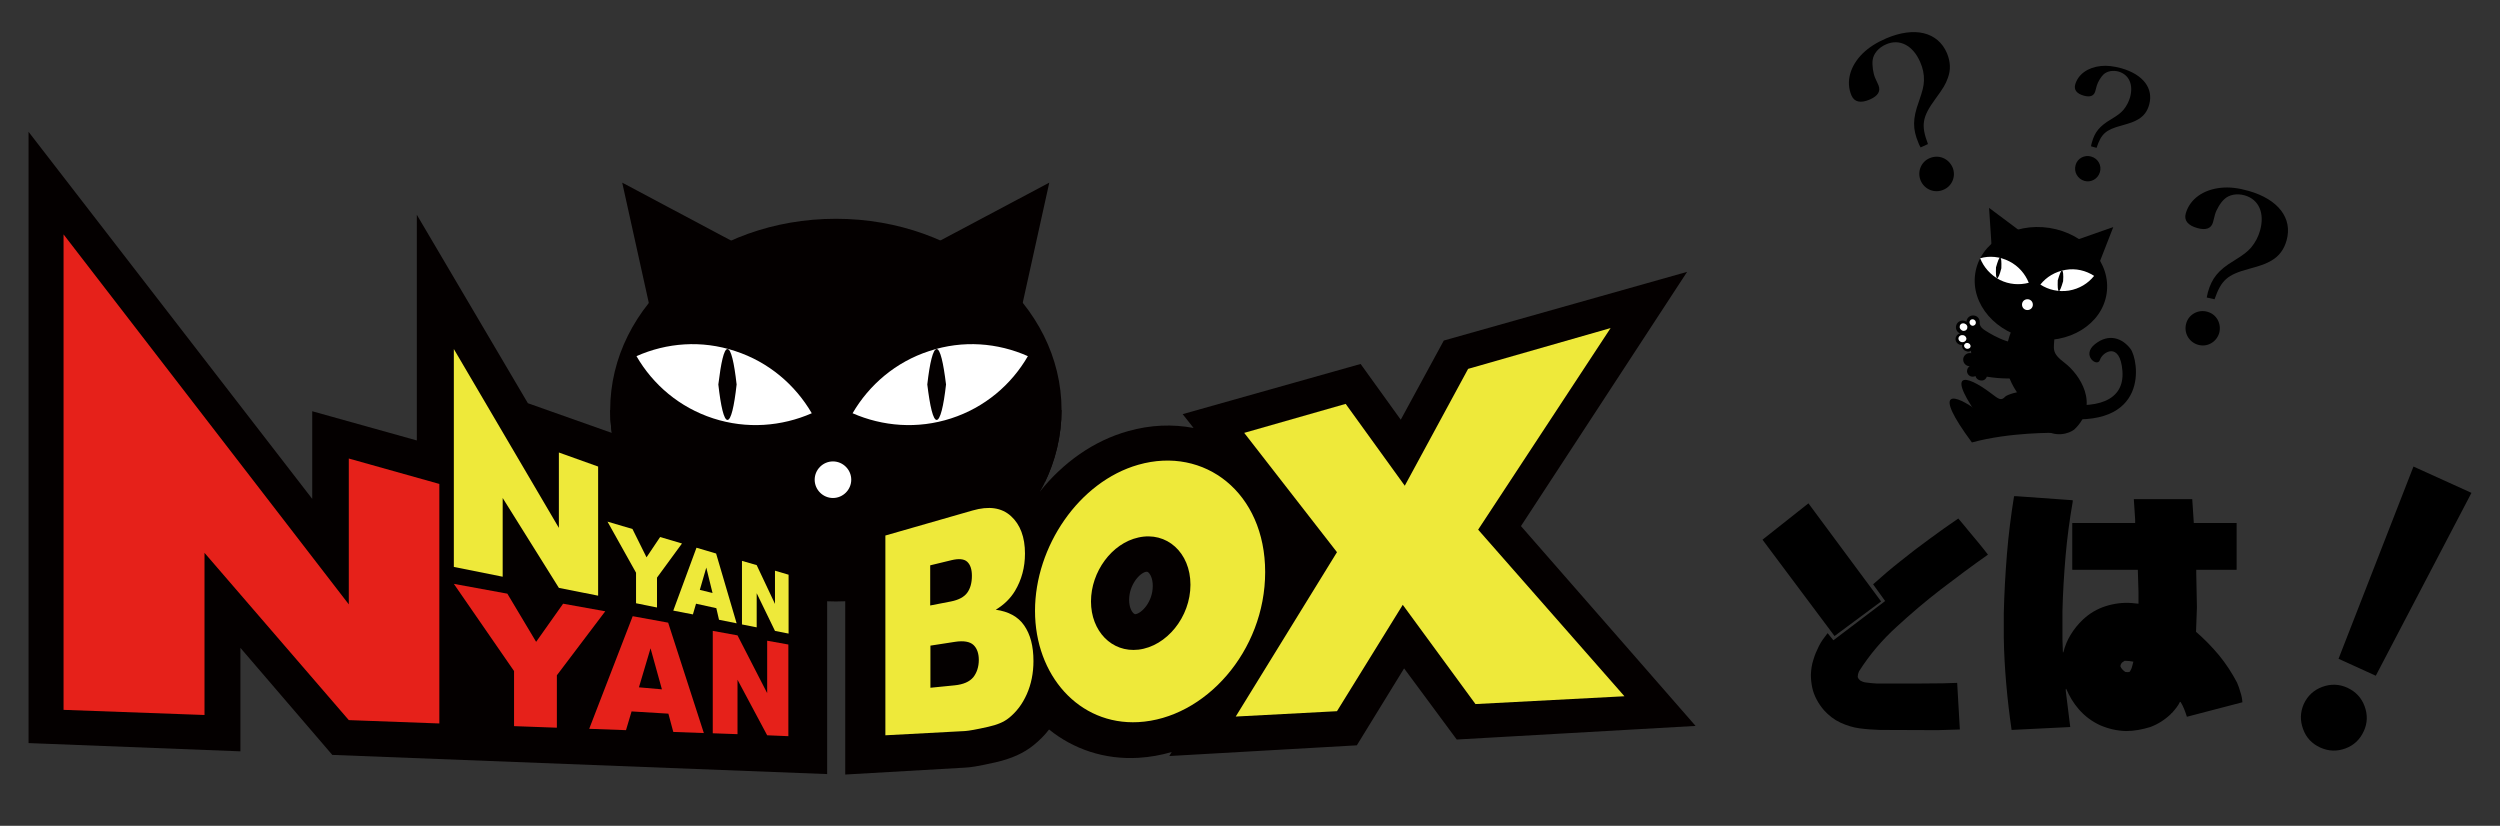 <?xml version="1.0" encoding="utf-8"?>
<!-- Generator: Adobe Illustrator 27.6.1, SVG Export Plug-In . SVG Version: 6.00 Build 0)  -->
<svg version="1.1" xmlns="http://www.w3.org/2000/svg" xmlns:xlink="http://www.w3.org/1999/xlink" x="0px" y="0px"
	 viewBox="0 0 1121 370.3" style="enable-background:new 0 0 1121 370.3;" xml:space="preserve">
<rect x="0" y="0" width="1121" height="370.3" fill="#333333" stroke="none"/>
<style type="text/css">
	.st0{display:none;}
	.st1{fill:#040000;}
	.st2{fill:#FFFFFF;}
	.st3{fill:#EEE93A;}
	.st4{fill:#E6211A;}
	.st5{fill:#0000FF;}
	.st6{fill:none;stroke:#000000;stroke-width:1.152;stroke-miterlimit:10;}
	.st7{fill:#C80000;}
	.st8{fill:none;stroke:#231815;stroke-width:0.509;stroke-miterlimit:10;}
	.st9{fill:#E6E6E6;stroke:#000000;stroke-width:1.152;stroke-miterlimit:10;}
	.st10{fill:#FFFFFF;stroke:#000000;stroke-width:1.152;stroke-miterlimit:10;}
	.st11{fill:none;stroke:#C80000;stroke-width:1.152;stroke-miterlimit:10;}
	.st12{fill:#FFFFFF;stroke:#C80000;stroke-width:1.728;stroke-miterlimit:10;}
	.st13{fill-rule:evenodd;clip-rule:evenodd;fill:#FFFFFF;}
	.st14{stroke:#231815;stroke-width:2;stroke-miterlimit:10;}
	.st15{fill:#FFA500;}
	.st16{fill:#FFA500;stroke:#FFFFFF;stroke-width:9;stroke-linejoin:round;stroke-miterlimit:10;}
</style>
<g id="レイヤー_2" class="st0">
</g>
<g id="レイヤー_1">
	<g>
		<g>
			<g>
				<g>
					<path class="st1" d="M476,183.9c0,47.4-45.3,85.8-101.2,85.8c-55.9,0-101.2-38.4-101.2-85.8"/>
					<g>
						<polygon class="st1" points="294.7,152.9 279,81.9 343.1,116 						"/>
						<polygon class="st1" points="454.8,152.9 470.5,81.9 406.3,116 						"/>
						<path class="st1" d="M468.6,216.1c4.7-9.9,7.4-20.8,7.4-32.2c0-47.4-45.3-85.8-101.2-85.8c-55.9,0-101.2,38.4-101.2,85.8
							c0,11.4,2.7,22.2,7.4,32.2"/>
						<path class="st2" d="M285.4,159.7c7.4,12.8,19.3,23,34.4,27.9c15.1,4.9,30.7,3.6,44.2-2.3c-7.4-12.7-19.3-23-34.4-27.9
							C314.5,152.4,298.9,153.7,285.4,159.7z"/>
						<path class="st1" d="M322.1,172.4c1.1,9.8,2.5,15.9,4.1,15.9s3-6,4.1-15.9c-1.1-9.8-2.5-15.9-4.1-15.9
							S323.3,162.6,322.1,172.4z"/>
						<path class="st2" d="M460.9,159.7c-7.4,12.8-19.3,23-34.4,27.9c-15.1,4.9-30.7,3.6-44.2-2.3c7.4-12.7,19.3-23,34.4-27.9
							C431.8,152.4,447.4,153.7,460.9,159.7z"/>
						<path class="st1" d="M424.2,172.4c-1.1,9.8-2.6,15.9-4.2,15.9s-3-6-4.2-15.9c1.1-9.8,2.6-15.9,4.2-15.9S423,162.6,424.2,172.4
							z"/>
					</g>
				</g>
				<path class="st2" d="M381.7,215.1c0-4.5-3.7-8.2-8.2-8.2c-4.5,0-8.2,3.7-8.2,8.2c0,4.5,3.7,8.2,8.2,8.2
					C378,223.3,381.7,219.6,381.7,215.1z"/>
			</g>
			<g>
				<path class="st1" d="M682,235.9c10-15.3,74.5-114,74.5-114l-38.6,10.9l-70.5,19.9c0,0-11.4,20.9-19.3,35.5c-5.6-7.8-18-25-18-25
					l-79.8,22.5c0,0,1.9,2.4,4.9,6.2c-9.4-1.8-19.4-1.4-29.3,1.4l0,0c-15.5,4.3-29.2,14.1-39.6,27.1c-0.2-0.1-0.3-0.3-0.5-0.4
					c-5-4.6-16.1-11.6-34.5-6.4c0,0-52.3,14.7-52.3,14.7v119l53.8-3.1c2.2-0.1,5.3-0.5,13.7-2.4c7-1.6,12.6-4.1,17-7.7
					c2.6-2.1,4.9-4.4,6.9-7c10.9,8.8,24.8,13.6,40.1,12.7c5.1-0.3,10.1-1.2,14.9-2.6c-0.7,1.1-1.1,1.8-1.1,1.8l84.1-4.8
					c0,0,13.1-21.3,21.2-34.5c9.2,12.5,23.6,31.9,23.6,31.9l107.1-6.1C760.3,325.5,693.6,249.1,682,235.9z M509.1,275.4
					c-0.2,0-0.3,0-0.7-0.3c-1-0.8-2.1-2.9-2.1-6.1c0-6.6,4.5-11.9,7.5-12.6c0.5-0.1,0.6,0,0.9,0.1c1,0.7,2.2,2.8,2.2,6.2
					C516.9,270,511.8,275.1,509.1,275.4z"/>
				<path class="st1" d="M334.9,235.2L334.9,235.2l-1.6-0.5l0,0l-48.3-14v-22.8c0,0-43.9-15.5-48.3-17.1
					c-9.1-15.5-49.8-84.5-49.8-84.5v101.2l-46.9-13.1c0,0,0,31.7,0,39.3C105.3,178.8,12.8,59.1,12.8,59.1v274.1l95,3.7
					c0,0,0-31.5,0-46.4c17.8,20.8,41.2,48,41.2,48l221.9,8.6V245.6L334.9,235.2z"/>
				<path class="st3" d="M397.1,240.1l39-11.2c7.3-2.1,13-1.3,17.2,2.5c4.2,3.8,6.3,9.5,6.3,16.8c0,6.2-1.5,11.8-4.5,16.8
					c-2,3.3-4.8,6.1-8.6,8.4c5.7,0.8,10,3.1,12.7,7c2.8,4,4.2,9.3,4.2,16c0,5.4-1,10.4-3,14.9c-2,4.5-4.7,8-8.1,10.7
					c-2.1,1.7-5.1,3-9.2,3.9c-5.3,1.2-8.7,1.8-10.4,1.9l-35.7,1.9V240.1z M417.1,271.5l9.3-1.8c3.5-0.7,5.9-2,7.3-3.9
					c1.4-1.9,2.1-4.5,2.1-7.6c0-2.9-0.7-5-2.1-6.3c-1.4-1.3-3.8-1.5-7.1-0.7l-9.5,2.3V271.5z M417.1,308.4l11-1.1
					c3.9-0.4,6.6-1.6,8.3-3.6c1.6-2,2.5-4.7,2.5-7.8c0-2.9-0.8-5.2-2.4-6.7c-1.6-1.5-4.4-2-8.3-1.4l-11,1.7V308.4z"/>
				<path class="st3" d="M557.9,194.1l45.5-13l26.5,36.7l28.4-52.4l63.9-18.3l-59.4,90.4l65.6,74.7l-66.8,3.5l-32.6-44.5l-29.5,47.7
					l-45.4,2.4l45.4-73.7L557.9,194.1z"/>
				<path class="st3" d="M464.1,273.9c0,28.9,19.7,51.3,46.3,49.9c29.9-1.6,56.9-31.8,56.9-67.3c0-35.5-27.1-56.6-56.9-48.1
					C483.8,216,464.1,245.1,464.1,273.9z M489.2,269.7c0-13.3,9.3-26.1,21.3-28.7c12.6-2.8,23.3,6.7,23.3,21.2
					c0,14.5-10.7,27.6-23.3,29.1C498.5,292.7,489.2,283,489.2,269.7z"/>
				<g>
					<path class="st4" d="M203.5,261.8l24,4.4l12.9,21.6l12.1-17.1l18.9,3.4l-21.7,28.7v23.5l-19.2-0.7v-24.7L203.5,261.8z"/>
					<path class="st4" d="M299.7,320l-16.5-1l-2.5,8.4l-16.5-0.6l19.5-50.5l15.9,2.9l16,49.5l-13.7-0.5L299.7,320z M296.8,309.1
						l-5.1-18.4l-5.2,17.5L296.8,309.1z"/>
					<path class="st4" d="M319.7,282.9l11,2l13.3,25.9v-23.5l9.5,1.7v41.1l-9.5-0.4l-13.3-24.9v24.4l-11.1-0.4V282.9z"/>
					<path class="st4" d="M28.5,105.1L28.5,105.1l127.9,165.9v-65.4l40.6,11.4v107.4l-40.6-1.5l-64.7-75v72.7l-63.2-2.3V105.1z"/>
					<path class="st3" d="M272.4,233.9l11.2,3.3l6.3,12.7l6.1-9.1l9.8,2.9l-11.2,15.3v13.4l-9.4-1.9v-13.7L272.4,233.9z"/>
					<path class="st3" d="M321.2,272.7l-9.1-2l-1.4,4.8l-8.8-1.7l10.4-28.2l8.8,2.6l9.2,31.3l-7.9-1.6L321.2,272.7z M319.5,265.9
						l-2.8-11.4l-2.9,10L319.5,265.9z"/>
					<path class="st3" d="M332.7,251.5l6.6,1.9l8.2,17.4v-14.9l6.1,1.8v26.4l-6.1-1.2l-8.2-16.9v15.3l-6.6-1.3V251.5z"/>
					<path class="st3" d="M203.5,156.5L203.5,156.5l47.1,80.2v-33.8l17.6,6.3v57.9l-17.6-3.5l-25.2-40.3v35.3l-21.9-4.4V156.5z"/>
				</g>
			</g>
		</g>
		<g>
			<polygon points="939.8,121.8 947.6,101.8 927.4,108.9 			"/>
			<polygon points="893.3,114.6 891.9,93.2 909,106 			"/>
			<path d="M944.6,131.7c-2.1,13.8-17,22.9-33.3,20.4c-16.3-2.5-27.7-15.7-25.6-29.5c2.1-13.8,17-22.9,33.3-20.4
				C935.3,104.8,946.7,118,944.6,131.7z"/>
			<path class="st2" d="M939,123.7c-2.7,3.4-6.6,5.8-11.3,6.6c-4.6,0.7-9.1-0.3-12.8-2.7c2.7-3.4,6.6-5.8,11.3-6.6
				C930.8,120.2,935.3,121.3,939,123.7z"/>
			<path d="M925.1,126.1c-0.8,2.8-1.5,4.5-1.9,4.4c-0.5-0.1-0.6-1.9-0.5-4.8c0.8-2.8,1.5-4.5,1.9-4.4
				C925.1,121.4,925.3,123.2,925.1,126.1z"/>
			<path class="st2" d="M887.9,115.8c1.6,4,4.6,7.5,8.8,9.7c4.2,2.1,8.8,2.4,13,1.3c-1.6-4-4.6-7.5-8.7-9.6
				C896.7,115,892.1,114.6,887.9,115.8z"/>
			<path d="M895,119.9c-0.1,2.9,0,4.7,0.5,4.8c0.5,0.1,1.2-1.6,1.9-4.4c0.1-2.9,0-4.7-0.5-4.8C896.4,115.4,895.8,117.1,895,119.9z"
				/>
			<path class="st2" d="M906.7,136.2c0.2-1.3,1.4-2.2,2.8-2c1.3,0.2,2.2,1.4,2,2.8c-0.2,1.3-1.4,2.2-2.8,2
				C907.4,138.8,906.5,137.6,906.7,136.2z"/>
			<path d="M921.2,180.5c18.9,3.5,31.5-0.7,30.5-14.1c-1-13.5-9-8.6-10.1-5c-1.1,3.5-8.5-2.1-2.2-7.1c6.3-5,12.3-2.6,15.9,2.1
				c3.6,4.6,9.4,37-33.7,30.9"/>
			<path d="M921.6,194.1c0,0-20.3-0.4-37.4,4.3c-18.3-24.7-8-22.2,3.2-13.7c3.8,2.9,4.6,3.5,6.5,1.5l26.8-2.6L921.6,194.1z"/>
			<path d="M926,175.3l0.9,10.4c0,0-20.3-0.4-37.4,4.3c-18.3-24.7-8-22.2,3.2-13.7c3.8,2.9,4.6,3.5,6.5,1.5
				C901,176.1,917.7,172.1,926,175.3z"/>
			<path d="M915.9,192.1l-6.5-5.4l-1.6-6.3c-7.5-9-11.3-18.1-5.9-32.1l19.3,2.6c-0.1,5.6-1.7,7.1,4.7,11.9c6.4,4.9,16,18.6,4.2,29.8
				C927.8,194.4,921.6,196.5,915.9,192.1z"/>
			<g>
				<g>
					<path d="M906.8,153c-4.7,3-16.2-4.4-17.5-5.4c-1.3-1-1.6-2-1.6-2.7c0.2-1.4-0.6-2.9-2-3.3c-1.6-0.5-3.3,0.3-3.8,1.9
						c-0.1,0.3-0.1,0.5-0.1,0.8c-0.2-0.2-0.5-0.3-0.8-0.4c-1.6-0.5-3.3,0.3-3.8,1.9c-0.5,1.5,0.2,3.1,1.7,3.7
						c-0.9,0.2-1.6,0.8-1.9,1.7c-0.5,1.3,0.3,2.8,1.6,3.3c0.4,0.1,0.8,0.2,1.2,0.1c-0.2,1.2,0.5,2.4,1.7,2.8
						c1.7,0.9,2.9-0.7,2.9-0.7c11.3,6.7,21,8.2,26.7,6.1"/>
				</g>
			</g>
			<g>
				<path class="st2" d="M879.4,147.9c-0.8-0.6-0.9-1.7-0.3-2.4c0.6-0.7,1.6-0.7,2.4-0.1c0.8,0.6,0.9,1.7,0.3,2.4
					C881.2,148.5,880.1,148.6,879.4,147.9z"/>
				<path class="st2" d="M879.6,153.4c-1-0.2-1.6-1.1-1.4-1.9c0.2-0.9,1.1-1.4,2.1-1.2c1,0.2,1.6,1.1,1.4,1.9
					C881.5,153,880.6,153.6,879.6,153.4z"/>
				<path class="st2" d="M881.9,156.4c-0.8-0.2-1.3-0.9-1.2-1.6c0.2-0.7,0.9-1.2,1.7-1c0.8,0.2,1.3,0.9,1.2,1.6
					C883.5,156.1,882.7,156.5,881.9,156.4z"/>
				<path class="st2" d="M883.4,145.4c-0.5-0.7-0.3-1.6,0.3-2c0.6-0.4,1.5-0.3,2,0.4c0.5,0.7,0.3,1.6-0.3,2
					C884.7,146.3,883.8,146.1,883.4,145.4z"/>
			</g>
			<g>
				<g>
					<path d="M910.4,157.5c-3.3,4.5-16.6,1.8-18.3,1.3c-1.6-0.4-2.3-1.3-2.4-1.9c-0.3-1.4-1.6-2.5-3.1-2.4c-1.6,0.1-2.9,1.5-2.8,3.1
						c0,0.3,0.1,0.5,0.1,0.8c-0.3-0.1-0.6-0.1-0.8-0.1c-1.6,0.1-2.9,1.5-2.8,3.1c0.1,1.6,1.4,2.8,2.9,2.8c-0.7,0.5-1.2,1.3-1.2,2.3
						c0.1,1.4,1.3,2.5,2.7,2.4c0.4,0,0.8-0.1,1.1-0.3c0.3,1.2,1.4,2,2.6,2c1.9,0.2,2.5-1.7,2.5-1.7c12.9,2.1,22.5-0.1,27.1-4.1"/>
				</g>
			</g>
		</g>
		<g>
			<path d="M989.5,133.4c0.2-0.9,0.4-1.7,0.5-2.3c1.8-6.4,4.7-10,11.7-14.2c4.5-2.8,5.9-3.9,7.7-5.9c1.9-2.3,3.2-4.8,4-7.6
				c2.2-7.8-0.5-14-6.9-15.8c-3.5-1-7-0.3-9.1,1.7c-1.7,1.5-3.6,4.7-4.2,6.9l-0.9,3.5c-0.8,2.8-3.2,3.6-6.9,2.6
				c-4.4-1.2-6.2-3.5-5.3-6.6c1.8-6.4,7.8-10.7,15.8-11.5c3.9-0.4,7.8,0.1,12.4,1.4c13.3,3.8,19.8,12.3,17,22.2c-1.1,4-3.3,7-6.7,9
				c-2.6,1.5-4.4,2.2-10.3,3.8c-9.6,2.6-12.3,5-15.3,13.6L989.5,133.4z M995.1,149.3c-1.2,4.1-5.4,6.5-9.5,5.3
				c-4.1-1.2-6.5-5.4-5.3-9.6c1.1-4,5.4-6.4,9.5-5.2C993.9,140.9,996.2,145.1,995.1,149.3z"/>
		</g>
		<g>
			<path d="M937.6,65.6c0.1-0.7,0.3-1.3,0.4-1.7c1.3-4.7,3.4-7.3,8.6-10.4c3.3-2,4.4-2.9,5.6-4.3c1.4-1.7,2.3-3.5,2.9-5.5
				c1.6-5.7-0.4-10.2-5.1-11.6c-2.6-0.7-5.1-0.2-6.7,1.2c-1.2,1.1-2.6,3.4-3.1,5.1l-0.7,2.6c-0.6,2-2.3,2.7-5.1,1.9
				c-3.2-0.9-4.5-2.6-3.9-4.9c1.3-4.7,5.7-7.8,11.6-8.4c2.8-0.3,5.7,0.1,9.1,1c9.8,2.8,14.5,9,12.5,16.3c-0.8,3-2.4,5.1-4.9,6.6
				c-1.9,1.1-3.2,1.6-7.5,2.8c-7.1,1.9-9.1,3.7-11.2,10L937.6,65.6z M941.6,77.2c-0.9,3-4,4.8-7,3.9c-3-0.9-4.8-4-3.9-7.1
				c0.8-3,4-4.7,7-3.8C940.8,71.1,942.5,74.2,941.6,77.2z"/>
		</g>
		<g>
			<path d="M861.2,66.1c-0.5-0.8-0.8-1.6-1-2.1c-2.6-6.2-2.6-10.7,0.2-18.4c1.7-5,2.2-6.8,2.3-9.4c0.1-3-0.5-5.7-1.7-8.4
				c-3.2-7.4-9.2-10.6-15.3-7.9c-3.3,1.4-5.6,4.1-6,7c-0.3,2.3,0.2,5.9,1.1,8l1.5,3.3c1.1,2.7-0.2,4.8-3.8,6.4
				c-4.2,1.8-7,1.2-8.3-1.8c-2.6-6.1-0.7-13.2,5.1-18.9c2.8-2.7,6.1-4.8,10.5-6.7c12.7-5.4,23.1-2.9,27.2,6.6
				c1.6,3.9,1.8,7.5,0.4,11.2c-1,2.8-2,4.5-5.6,9.4c-5.9,8.1-6.5,11.7-3.3,20.2L861.2,66.1z M875.5,75c1.7,3.9-0.1,8.5-4.1,10.1
				c-3.9,1.7-8.5-0.1-10.2-4.2c-1.6-3.9,0.2-8.4,4.1-10C869.3,69.2,873.7,71,875.5,75z"/>
		</g>
		<g>
			<g>
				<path d="M1060.3,316.7c1.4,3.8,1.3,7.6-0.4,11.2c-1.7,3.7-4.4,6.3-8.2,7.7c-3.8,1.4-7.5,1.3-11.3-0.4c-3.7-1.7-6.3-4.4-7.7-8.3
					c-1.4-3.8-1.3-7.5,0.3-11.2c1.7-3.7,4.5-6.3,8.3-7.7c3.8-1.4,7.6-1.3,11.3,0.4C1056.4,310.2,1058.9,312.9,1060.3,316.7z
					 M1065.3,303l-16.7-7.6l33.6-86.2l26,11.8L1065.3,303z"/>
			</g>
		</g>
		<g>
			<path d="M822.6,285.2l-32.3-43.2l20.6-16.3l32.6,44L822.6,285.2z M843,327.3c-3-0.1-6.1-0.3-9.1-0.7c-3-0.4-5.9-1.3-8.7-2.6
				c-2.8-1.3-5.2-3.2-7.3-5.5c-1.3-1.5-2.4-3.1-3.3-4.8c-0.9-1.7-1.6-3.5-2-5.4c-0.4-1.9-0.6-3.8-0.6-5.8c0.1-2.3,0.4-4.5,1.1-6.6
				c0.6-2.1,1.5-4.2,2.5-6.2s2.4-3.9,3.9-5.8l2.6,3.2l23.2-17.6l-5.4-7.5c4-3.6,8.1-7.1,12.3-10.4c4.2-3.4,8.4-6.6,12.8-9.8
				c4.3-3.2,8.7-6.3,13.1-9.3c1.5,1.8,3,3.5,4.5,5.4c1.5,1.8,3,3.6,4.5,5.4c1.5,1.8,2.9,3.6,4.3,5.4c-7.1,5-14.1,10.2-21,15.5
				c-6.9,5.3-13.6,11-20,16.9c-6.5,5.9-12.1,12.5-16.8,19.9c-0.1,0.3-0.2,0.6-0.3,0.8c-0.1,0.3-0.2,0.6-0.2,0.8c0,0.3-0.1,0.6-0.1,1
				c0.1,0.2,0.2,0.4,0.3,0.6c0.1,0.2,0.2,0.4,0.4,0.5c0.2,0.2,0.3,0.3,0.5,0.5c0.7,0.4,1.5,0.7,2.3,0.8c0.8,0.1,1.7,0.2,2.5,0.3
				c0.9,0.1,1.7,0.1,2.6,0.2h17.8l11.7-0.1l6.5-0.2l1.2,20.9l-9.9,0.3L843,327.3z"/>
			<path d="M953.3,327.8c-4-0.1-7.9-1-11.6-2.6c-3.7-1.7-6.9-4.1-9.6-7.2c-1.2-1.4-2.3-2.9-3.2-4.4s-1.7-3.1-2.4-4.7h-0.2v1l2,16.1
				l-26.3,1.3c-1-6.9-1.8-13.7-2.4-20.6c-0.6-6.9-1-13.8-1.1-20.7v-11.1c0.2-8.8,0.7-17.6,1.4-26.3c0.7-8.7,1.8-17.4,3.2-26.1h1.1
				l25.2,1.8v0.7c-1.4,8.1-2.5,16.2-3.2,24.4c-0.7,8.2-1.2,16.4-1.4,24.6v12.7l0.2,5.8h0.2c0.7-2.8,1.8-5.5,3.3-7.9
				c1.5-2.5,3.3-4.7,5.5-6.8c3-2.8,6.4-4.8,10.2-6c3.8-1.2,7.7-1.7,11.7-1.4l3,0.3v-5.2l-0.3-10h-29.3l-0.1-0.1v-20.8l0.1-0.1h28.1
				v-1.6l-0.6-9.1H983l0.7,10.7h19.2v21h-18.1v1.4l0.3,15.4l-0.4,11c3.7,3.2,7.2,6.8,10.3,10.5c3.1,3.8,5.8,7.9,8.1,12.3
				c0.6,1.4,1.1,2.8,1.5,4.3c0.5,1.4,0.8,3,0.9,4.5l-24.9,6.5c-0.4-1.1-0.7-2.3-1.2-3.4c-0.4-1.1-1-2.2-1.6-3.2l-0.3-0.1
				c-0.4,0.9-1,1.8-1.6,2.6c-0.6,0.8-1.3,1.6-2,2.4l-0.3,0.1v0.2c-2.8,2.7-5.9,4.7-9.4,6C960.6,327.1,957,327.8,953.3,327.8z
				 M955,301.2c0.4-0.7,0.8-1.4,1-2.2c0.2-0.7,0.4-1.5,0.6-2.3c-0.6-0.1-1.3-0.2-1.9-0.3c-0.6,0-1.3-0.1-2-0.1l-1.2,0.8
				c-0.2,0.3-0.4,0.5-0.5,0.8c-0.1,0.2-0.2,0.5-0.2,0.9c0.2,0.5,0.5,1,0.9,1.4c0.4,0.4,0.8,0.8,1.3,1.1l1.2,0.1L955,301.2z"/>
		</g>
	</g>
</g>
</svg>
